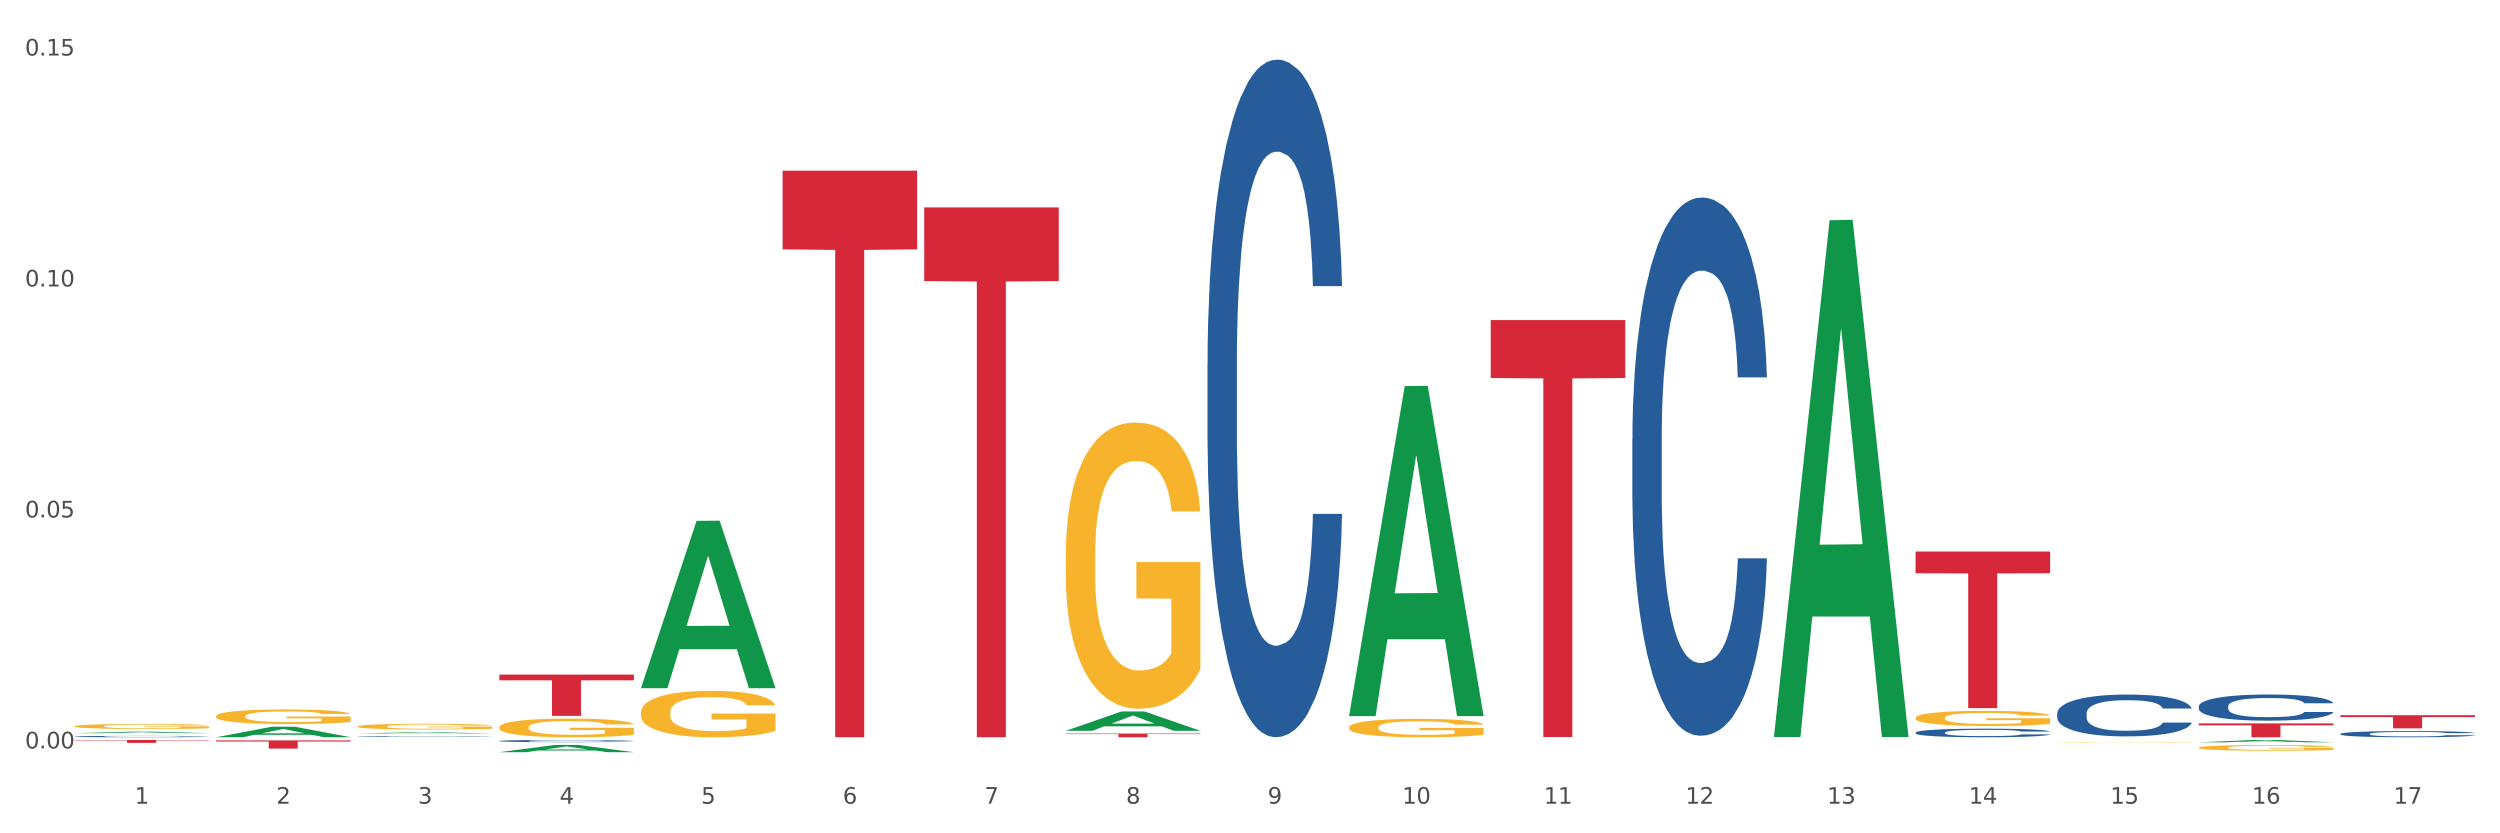 <?xml version="1.0" encoding="utf-8" standalone="no"?>
<!DOCTYPE svg PUBLIC "-//W3C//DTD SVG 1.1//EN"
  "http://www.w3.org/Graphics/SVG/1.1/DTD/svg11.dtd">
<svg xmlns:xlink="http://www.w3.org/1999/xlink" width="1080pt" height="360pt" viewBox="0 0 1080 360" xmlns="http://www.w3.org/2000/svg" version="1.1">
 <rect x="0" y="0" width="1080" height="360" fill="#333333" stroke="none"/>
 <defs>
  <style type="text/css">*{stroke-linejoin: round; stroke-linecap: butt}</style>
 </defs>
 <g id="figure_1">
  <g id="patch_1">
   <path d="M 0 360 
L 1080 360 
L 1080 0 
L 0 0 
z
" style="fill: #ffffff; stroke: #ffffff; stroke-linejoin: miter"/>
  </g>
  <g id="axes_1">
   <g id="matplotlib.axis_1">
    <g id="xtick_1">
     <g id="text_1">
      <!-- 1 -->
      <g style="fill: #4d4d4d" transform="translate(58.182 347.204) scale(0.096 -0.096)">
       <defs>
        <path id="DejaVuSans-31" d="M 794 531 
L 1825 531 
L 1825 4091 
L 703 3866 
L 703 4441 
L 1819 4666 
L 2450 4666 
L 2450 531 
L 3481 531 
L 3481 0 
L 794 0 
L 794 531 
z
" transform="scale(0.016)"/>
       </defs>
       <use xlink:href="#DejaVuSans-31"/>
      </g>
     </g>
    </g>
    <g id="xtick_2">
     <g id="text_2">
      <!-- 2 -->
      <g style="fill: #4d4d4d" transform="translate(119.364 347.204) scale(0.096 -0.096)">
       <defs>
        <path id="DejaVuSans-32" d="M 1228 531 
L 3431 531 
L 3431 0 
L 469 0 
L 469 531 
Q 828 903 1448 1529 
Q 2069 2156 2228 2338 
Q 2531 2678 2651 2914 
Q 2772 3150 2772 3378 
Q 2772 3750 2511 3984 
Q 2250 4219 1831 4219 
Q 1534 4219 1204 4116 
Q 875 4013 500 3803 
L 500 4441 
Q 881 4594 1212 4672 
Q 1544 4750 1819 4750 
Q 2544 4750 2975 4387 
Q 3406 4025 3406 3419 
Q 3406 3131 3298 2873 
Q 3191 2616 2906 2266 
Q 2828 2175 2409 1742 
Q 1991 1309 1228 531 
z
" transform="scale(0.016)"/>
       </defs>
       <use xlink:href="#DejaVuSans-32"/>
      </g>
     </g>
    </g>
    <g id="xtick_3">
     <g id="text_3">
      <!-- 3 -->
      <g style="fill: #4d4d4d" transform="translate(180.545 347.204) scale(0.096 -0.096)">
       <defs>
        <path id="DejaVuSans-33" d="M 2597 2516 
Q 3050 2419 3304 2112 
Q 3559 1806 3559 1356 
Q 3559 666 3084 287 
Q 2609 -91 1734 -91 
Q 1441 -91 1130 -33 
Q 819 25 488 141 
L 488 750 
Q 750 597 1062 519 
Q 1375 441 1716 441 
Q 2309 441 2620 675 
Q 2931 909 2931 1356 
Q 2931 1769 2642 2001 
Q 2353 2234 1838 2234 
L 1294 2234 
L 1294 2753 
L 1863 2753 
Q 2328 2753 2575 2939 
Q 2822 3125 2822 3475 
Q 2822 3834 2567 4026 
Q 2313 4219 1838 4219 
Q 1578 4219 1281 4162 
Q 984 4106 628 3988 
L 628 4550 
Q 988 4650 1302 4700 
Q 1616 4750 1894 4750 
Q 2613 4750 3031 4423 
Q 3450 4097 3450 3541 
Q 3450 3153 3228 2886 
Q 3006 2619 2597 2516 
z
" transform="scale(0.016)"/>
       </defs>
       <use xlink:href="#DejaVuSans-33"/>
      </g>
     </g>
    </g>
    <g id="xtick_4">
     <g id="text_4">
      <!-- 4 -->
      <g style="fill: #4d4d4d" transform="translate(241.726 347.204) scale(0.096 -0.096)">
       <defs>
        <path id="DejaVuSans-34" d="M 2419 4116 
L 825 1625 
L 2419 1625 
L 2419 4116 
z
M 2253 4666 
L 3047 4666 
L 3047 1625 
L 3713 1625 
L 3713 1100 
L 3047 1100 
L 3047 0 
L 2419 0 
L 2419 1100 
L 313 1100 
L 313 1709 
L 2253 4666 
z
" transform="scale(0.016)"/>
       </defs>
       <use xlink:href="#DejaVuSans-34"/>
      </g>
     </g>
    </g>
    <g id="xtick_5">
     <g id="text_5">
      <!-- 5 -->
      <g style="fill: #4d4d4d" transform="translate(302.908 347.204) scale(0.096 -0.096)">
       <defs>
        <path id="DejaVuSans-35" d="M 691 4666 
L 3169 4666 
L 3169 4134 
L 1269 4134 
L 1269 2991 
Q 1406 3038 1543 3061 
Q 1681 3084 1819 3084 
Q 2600 3084 3056 2656 
Q 3513 2228 3513 1497 
Q 3513 744 3044 326 
Q 2575 -91 1722 -91 
Q 1428 -91 1123 -41 
Q 819 9 494 109 
L 494 744 
Q 775 591 1075 516 
Q 1375 441 1709 441 
Q 2250 441 2565 725 
Q 2881 1009 2881 1497 
Q 2881 1984 2565 2268 
Q 2250 2553 1709 2553 
Q 1456 2553 1204 2497 
Q 953 2441 691 2322 
L 691 4666 
z
" transform="scale(0.016)"/>
       </defs>
       <use xlink:href="#DejaVuSans-35"/>
      </g>
     </g>
    </g>
    <g id="xtick_6">
     <g id="text_6">
      <!-- 6 -->
      <g style="fill: #4d4d4d" transform="translate(364.089 347.204) scale(0.096 -0.096)">
       <defs>
        <path id="DejaVuSans-36" d="M 2113 2584 
Q 1688 2584 1439 2293 
Q 1191 2003 1191 1497 
Q 1191 994 1439 701 
Q 1688 409 2113 409 
Q 2538 409 2786 701 
Q 3034 994 3034 1497 
Q 3034 2003 2786 2293 
Q 2538 2584 2113 2584 
z
M 3366 4563 
L 3366 3988 
Q 3128 4100 2886 4159 
Q 2644 4219 2406 4219 
Q 1781 4219 1451 3797 
Q 1122 3375 1075 2522 
Q 1259 2794 1537 2939 
Q 1816 3084 2150 3084 
Q 2853 3084 3261 2657 
Q 3669 2231 3669 1497 
Q 3669 778 3244 343 
Q 2819 -91 2113 -91 
Q 1303 -91 875 529 
Q 447 1150 447 2328 
Q 447 3434 972 4092 
Q 1497 4750 2381 4750 
Q 2619 4750 2861 4703 
Q 3103 4656 3366 4563 
z
" transform="scale(0.016)"/>
       </defs>
       <use xlink:href="#DejaVuSans-36"/>
      </g>
     </g>
    </g>
    <g id="xtick_7">
     <g id="text_7">
      <!-- 7 -->
      <g style="fill: #4d4d4d" transform="translate(425.271 347.204) scale(0.096 -0.096)">
       <defs>
        <path id="DejaVuSans-37" d="M 525 4666 
L 3525 4666 
L 3525 4397 
L 1831 0 
L 1172 0 
L 2766 4134 
L 525 4134 
L 525 4666 
z
" transform="scale(0.016)"/>
       </defs>
       <use xlink:href="#DejaVuSans-37"/>
      </g>
     </g>
    </g>
    <g id="xtick_8">
     <g id="text_8">
      <!-- 8 -->
      <g style="fill: #4d4d4d" transform="translate(486.452 347.204) scale(0.096 -0.096)">
       <defs>
        <path id="DejaVuSans-38" d="M 2034 2216 
Q 1584 2216 1326 1975 
Q 1069 1734 1069 1313 
Q 1069 891 1326 650 
Q 1584 409 2034 409 
Q 2484 409 2743 651 
Q 3003 894 3003 1313 
Q 3003 1734 2745 1975 
Q 2488 2216 2034 2216 
z
M 1403 2484 
Q 997 2584 770 2862 
Q 544 3141 544 3541 
Q 544 4100 942 4425 
Q 1341 4750 2034 4750 
Q 2731 4750 3128 4425 
Q 3525 4100 3525 3541 
Q 3525 3141 3298 2862 
Q 3072 2584 2669 2484 
Q 3125 2378 3379 2068 
Q 3634 1759 3634 1313 
Q 3634 634 3220 271 
Q 2806 -91 2034 -91 
Q 1263 -91 848 271 
Q 434 634 434 1313 
Q 434 1759 690 2068 
Q 947 2378 1403 2484 
z
M 1172 3481 
Q 1172 3119 1398 2916 
Q 1625 2713 2034 2713 
Q 2441 2713 2670 2916 
Q 2900 3119 2900 3481 
Q 2900 3844 2670 4047 
Q 2441 4250 2034 4250 
Q 1625 4250 1398 4047 
Q 1172 3844 1172 3481 
z
" transform="scale(0.016)"/>
       </defs>
       <use xlink:href="#DejaVuSans-38"/>
      </g>
     </g>
    </g>
    <g id="xtick_9">
     <g id="text_9">
      <!-- 9 -->
      <g style="fill: #4d4d4d" transform="translate(547.634 347.204) scale(0.096 -0.096)">
       <defs>
        <path id="DejaVuSans-39" d="M 703 97 
L 703 672 
Q 941 559 1184 500 
Q 1428 441 1663 441 
Q 2288 441 2617 861 
Q 2947 1281 2994 2138 
Q 2813 1869 2534 1725 
Q 2256 1581 1919 1581 
Q 1219 1581 811 2004 
Q 403 2428 403 3163 
Q 403 3881 828 4315 
Q 1253 4750 1959 4750 
Q 2769 4750 3195 4129 
Q 3622 3509 3622 2328 
Q 3622 1225 3098 567 
Q 2575 -91 1691 -91 
Q 1453 -91 1209 -44 
Q 966 3 703 97 
z
M 1959 2075 
Q 2384 2075 2632 2365 
Q 2881 2656 2881 3163 
Q 2881 3666 2632 3958 
Q 2384 4250 1959 4250 
Q 1534 4250 1286 3958 
Q 1038 3666 1038 3163 
Q 1038 2656 1286 2365 
Q 1534 2075 1959 2075 
z
" transform="scale(0.016)"/>
       </defs>
       <use xlink:href="#DejaVuSans-39"/>
      </g>
     </g>
    </g>
    <g id="xtick_10">
     <g id="text_10">
      <!-- 10 -->
      <g style="fill: #4d4d4d" transform="translate(605.761 347.204) scale(0.096 -0.096)">
       <defs>
        <path id="DejaVuSans-30" d="M 2034 4250 
Q 1547 4250 1301 3770 
Q 1056 3291 1056 2328 
Q 1056 1369 1301 889 
Q 1547 409 2034 409 
Q 2525 409 2770 889 
Q 3016 1369 3016 2328 
Q 3016 3291 2770 3770 
Q 2525 4250 2034 4250 
z
M 2034 4750 
Q 2819 4750 3233 4129 
Q 3647 3509 3647 2328 
Q 3647 1150 3233 529 
Q 2819 -91 2034 -91 
Q 1250 -91 836 529 
Q 422 1150 422 2328 
Q 422 3509 836 4129 
Q 1250 4750 2034 4750 
z
" transform="scale(0.016)"/>
       </defs>
       <use xlink:href="#DejaVuSans-31"/>
       <use xlink:href="#DejaVuSans-30" transform="translate(63.623 0)"/>
      </g>
     </g>
    </g>
    <g id="xtick_11">
     <g id="text_11">
      <!-- 11 -->
      <g style="fill: #4d4d4d" transform="translate(666.942 347.204) scale(0.096 -0.096)">
       <use xlink:href="#DejaVuSans-31"/>
       <use xlink:href="#DejaVuSans-31" transform="translate(63.623 0)"/>
      </g>
     </g>
    </g>
    <g id="xtick_12">
     <g id="text_12">
      <!-- 12 -->
      <g style="fill: #4d4d4d" transform="translate(728.124 347.204) scale(0.096 -0.096)">
       <use xlink:href="#DejaVuSans-31"/>
       <use xlink:href="#DejaVuSans-32" transform="translate(63.623 0)"/>
      </g>
     </g>
    </g>
    <g id="xtick_13">
     <g id="text_13">
      <!-- 13 -->
      <g style="fill: #4d4d4d" transform="translate(789.305 347.204) scale(0.096 -0.096)">
       <use xlink:href="#DejaVuSans-31"/>
       <use xlink:href="#DejaVuSans-33" transform="translate(63.623 0)"/>
      </g>
     </g>
    </g>
    <g id="xtick_14">
     <g id="text_14">
      <!-- 14 -->
      <g style="fill: #4d4d4d" transform="translate(850.487 347.204) scale(0.096 -0.096)">
       <use xlink:href="#DejaVuSans-31"/>
       <use xlink:href="#DejaVuSans-34" transform="translate(63.623 0)"/>
      </g>
     </g>
    </g>
    <g id="xtick_15">
     <g id="text_15">
      <!-- 15 -->
      <g style="fill: #4d4d4d" transform="translate(911.668 347.204) scale(0.096 -0.096)">
       <use xlink:href="#DejaVuSans-31"/>
       <use xlink:href="#DejaVuSans-35" transform="translate(63.623 0)"/>
      </g>
     </g>
    </g>
    <g id="xtick_16">
     <g id="text_16">
      <!-- 16 -->
      <g style="fill: #4d4d4d" transform="translate(972.849 347.204) scale(0.096 -0.096)">
       <use xlink:href="#DejaVuSans-31"/>
       <use xlink:href="#DejaVuSans-36" transform="translate(63.623 0)"/>
      </g>
     </g>
    </g>
    <g id="xtick_17">
     <g id="text_17">
      <!-- 17 -->
      <g style="fill: #4d4d4d" transform="translate(1034.031 347.204) scale(0.096 -0.096)">
       <use xlink:href="#DejaVuSans-31"/>
       <use xlink:href="#DejaVuSans-37" transform="translate(63.623 0)"/>
      </g>
     </g>
    </g>
    <g id="xtick_18"/>
    <g id="xtick_19"/>
    <g id="xtick_20"/>
    <g id="xtick_21"/>
    <g id="xtick_22"/>
    <g id="xtick_23"/>
    <g id="xtick_24"/>
    <g id="xtick_25"/>
    <g id="xtick_26"/>
    <g id="xtick_27"/>
    <g id="xtick_28"/>
    <g id="xtick_29"/>
    <g id="xtick_30"/>
    <g id="xtick_31"/>
    <g id="xtick_32"/>
    <g id="xtick_33"/>
   </g>
   <g id="matplotlib.axis_2">
    <g id="ytick_1">
     <g id="text_18">
      <!-- 0.00 -->
      <g style="fill: #4d4d4d" transform="translate(10.8 323.318) scale(0.096 -0.096)">
       <defs>
        <path id="DejaVuSans-2e" d="M 684 794 
L 1344 794 
L 1344 0 
L 684 0 
L 684 794 
z
" transform="scale(0.016)"/>
       </defs>
       <use xlink:href="#DejaVuSans-30"/>
       <use xlink:href="#DejaVuSans-2e" transform="translate(63.623 0)"/>
       <use xlink:href="#DejaVuSans-30" transform="translate(95.41 0)"/>
       <use xlink:href="#DejaVuSans-30" transform="translate(159.033 0)"/>
      </g>
     </g>
    </g>
    <g id="ytick_2">
     <g id="text_19">
      <!-- 0.05 -->
      <g style="fill: #4d4d4d" transform="translate(10.8 223.542) scale(0.096 -0.096)">
       <use xlink:href="#DejaVuSans-30"/>
       <use xlink:href="#DejaVuSans-2e" transform="translate(63.623 0)"/>
       <use xlink:href="#DejaVuSans-30" transform="translate(95.41 0)"/>
       <use xlink:href="#DejaVuSans-35" transform="translate(159.033 0)"/>
      </g>
     </g>
    </g>
    <g id="ytick_3">
     <g id="text_20">
      <!-- 0.10 -->
      <g style="fill: #4d4d4d" transform="translate(10.8 123.766) scale(0.096 -0.096)">
       <use xlink:href="#DejaVuSans-30"/>
       <use xlink:href="#DejaVuSans-2e" transform="translate(63.623 0)"/>
       <use xlink:href="#DejaVuSans-31" transform="translate(95.41 0)"/>
       <use xlink:href="#DejaVuSans-30" transform="translate(159.033 0)"/>
      </g>
     </g>
    </g>
    <g id="ytick_4">
     <g id="text_21">
      <!-- 0.15 -->
      <g style="fill: #4d4d4d" transform="translate(10.8 23.989) scale(0.096 -0.096)">
       <use xlink:href="#DejaVuSans-30"/>
       <use xlink:href="#DejaVuSans-2e" transform="translate(63.623 0)"/>
       <use xlink:href="#DejaVuSans-31" transform="translate(95.41 0)"/>
       <use xlink:href="#DejaVuSans-35" transform="translate(159.033 0)"/>
      </g>
     </g>
    </g>
    <g id="ytick_5"/>
    <g id="ytick_6"/>
    <g id="ytick_7"/>
   </g>
   <g id="PolyCollection_1">
    <path d="M 32.175 316.728 
L 32.235 316.728 
L 56.203 316.094 
L 66.15 316.093 
L 90.297 316.729 
L 78.793 316.729 
L 73.58 316.581 
L 48.833 316.581 
L 48.653 316.584 
L 43.62 316.729 
L 32.175 316.729 
L 32.175 316.728 
L 51.949 316.493 
L 70.464 316.492 
L 61.296 316.229 
L 61.176 316.228 
L 61.056 316.229 
L 51.889 316.492 
L 51.949 316.493 
L 32.175 316.728 
z
" clip-path="url(#p1b2b3e6310)" style="fill: #109648"/>
    <path d="M 93.356 318.487 
L 93.416 318.483 
L 117.384 313.949 
L 127.331 313.944 
L 151.479 318.495 
L 139.974 318.495 
L 134.761 317.436 
L 110.014 317.436 
L 109.834 317.453 
L 104.801 318.495 
L 93.356 318.495 
L 93.356 318.487 
L 113.13 316.803 
L 131.645 316.799 
L 122.478 314.914 
L 122.358 314.906 
L 122.238 314.919 
L 113.07 316.799 
L 113.13 316.803 
L 93.356 318.487 
z
" clip-path="url(#p1b2b3e6310)" style="fill: #109648"/>
    <path d="M 154.538 316.857 
L 154.598 316.857 
L 178.566 316.331 
L 188.512 316.33 
L 212.66 316.858 
L 201.156 316.858 
L 195.943 316.735 
L 171.196 316.735 
L 171.016 316.737 
L 165.983 316.858 
L 154.538 316.858 
L 154.538 316.857 
L 174.311 316.662 
L 192.827 316.661 
L 183.659 316.443 
L 183.539 316.442 
L 183.419 316.443 
L 174.251 316.661 
L 174.311 316.662 
L 154.538 316.857 
z
" clip-path="url(#p1b2b3e6310)" style="fill: #109648"/>
    <path d="M 766.352 317.967 
L 766.412 317.758 
L 790.38 95.148 
L 800.327 94.938 
L 824.474 318.387 
L 812.97 318.387 
L 807.757 266.354 
L 783.01 266.354 
L 782.83 267.193 
L 777.797 318.387 
L 766.352 318.387 
L 766.352 317.967 
L 786.126 235.302 
L 804.641 235.092 
L 795.473 142.565 
L 795.353 142.146 
L 795.233 142.775 
L 786.066 235.092 
L 786.126 235.302 
L 766.352 317.967 
z
" clip-path="url(#p1b2b3e6310)" style="fill: #109648"/>
    <path d="M 276.901 297.159 
L 276.961 297.091 
L 300.929 225.004 
L 310.875 224.936 
L 335.023 297.295 
L 323.518 297.295 
L 318.305 280.445 
L 293.558 280.445 
L 293.379 280.717 
L 288.345 297.295 
L 276.901 297.295 
L 276.901 297.159 
L 296.674 270.389 
L 315.19 270.322 
L 306.022 240.359 
L 305.902 240.223 
L 305.782 240.427 
L 296.614 270.322 
L 296.674 270.389 
L 276.901 297.159 
z
" clip-path="url(#p1b2b3e6310)" style="fill: #109648"/>
    <path d="M 460.445 315.698 
L 460.505 315.691 
L 484.473 307.356 
L 494.42 307.348 
L 518.567 315.714 
L 507.063 315.714 
L 501.85 313.766 
L 477.103 313.766 
L 476.923 313.797 
L 471.89 315.714 
L 460.445 315.714 
L 460.445 315.698 
L 480.218 312.603 
L 498.734 312.595 
L 489.566 309.131 
L 489.446 309.115 
L 489.326 309.139 
L 480.159 312.595 
L 480.218 312.603 
L 460.445 315.698 
z
" clip-path="url(#p1b2b3e6310)" style="fill: #109648"/>
    <path d="M 582.808 309.11 
L 582.868 308.976 
L 606.836 166.793 
L 616.782 166.659 
L 640.93 309.378 
L 629.425 309.378 
L 624.212 276.144 
L 599.465 276.144 
L 599.286 276.68 
L 594.252 309.378 
L 582.808 309.378 
L 582.808 309.11 
L 602.581 256.311 
L 621.097 256.177 
L 611.929 197.079 
L 611.809 196.811 
L 611.689 197.213 
L 602.521 256.177 
L 602.581 256.311 
L 582.808 309.11 
z
" clip-path="url(#p1b2b3e6310)" style="fill: #109648"/>
    <path d="M 215.719 324.944 
L 215.779 324.941 
L 239.747 321.804 
L 249.694 321.801 
L 273.842 324.95 
L 262.337 324.95 
L 257.124 324.216 
L 232.377 324.216 
L 232.197 324.228 
L 227.164 324.95 
L 215.719 324.95 
L 215.719 324.944 
L 235.493 323.779 
L 254.008 323.776 
L 244.84 322.472 
L 244.72 322.466 
L 244.601 322.475 
L 235.433 323.776 
L 235.493 323.779 
L 215.719 324.944 
z
" clip-path="url(#p1b2b3e6310)" style="fill: #109648"/>
    <path d="M 949.896 320.676 
L 949.956 320.675 
L 973.924 319.672 
L 983.871 319.671 
L 1008.019 320.678 
L 996.514 320.678 
L 991.301 320.444 
L 966.554 320.444 
L 966.374 320.448 
L 961.341 320.678 
L 949.896 320.678 
L 949.896 320.676 
L 969.67 320.304 
L 988.185 320.303 
L 979.017 319.886 
L 978.897 319.884 
L 978.778 319.887 
L 969.61 320.303 
L 969.67 320.304 
L 949.896 320.676 
z
" clip-path="url(#p1b2b3e6310)" style="fill: #109648"/>
    <path d="M 460.445 239.665 
L 460.514 239.552 
L 460.514 235.487 
L 460.651 231.987 
L 461.337 223.519 
L 462.366 216.518 
L 463.121 212.792 
L 463.876 209.743 
L 464.768 206.694 
L 465.866 203.533 
L 467.856 198.903 
L 469.091 196.532 
L 470.601 194.048 
L 473.346 190.434 
L 475.336 188.402 
L 477.394 186.708 
L 480.757 184.676 
L 482.953 183.772 
L 485.286 183.095 
L 488.099 182.643 
L 490.227 182.53 
L 494.893 182.869 
L 498.873 183.885 
L 500.794 184.676 
L 503.265 186.031 
L 504.568 186.934 
L 506.696 188.741 
L 508.892 191.112 
L 510.401 193.144 
L 512.666 196.984 
L 514.381 200.823 
L 515.96 205.565 
L 516.783 208.84 
L 517.401 211.888 
L 517.95 215.389 
L 518.499 220.921 
L 506.147 220.921 
L 505.666 216.969 
L 504.912 213.243 
L 503.814 209.63 
L 502.853 207.372 
L 501.206 204.549 
L 499.696 202.742 
L 498.118 201.387 
L 496.197 200.258 
L 494.687 199.693 
L 492.56 199.242 
L 488.374 199.355 
L 485.56 200.258 
L 483.639 201.387 
L 482.404 202.403 
L 481.306 203.533 
L 480.071 205.113 
L 478.63 207.485 
L 477.6 209.63 
L 476.571 212.34 
L 475.747 215.05 
L 474.993 218.212 
L 474.375 221.599 
L 473.895 225.099 
L 473.483 229.39 
L 473.14 236.504 
L 473.14 251.973 
L 473.277 255.473 
L 473.62 260.103 
L 474.032 263.603 
L 474.718 267.781 
L 475.336 270.604 
L 476.502 274.669 
L 477.806 278.056 
L 478.835 280.202 
L 479.865 282.008 
L 481.649 284.493 
L 483.639 286.525 
L 485.354 287.767 
L 487.688 288.896 
L 489.266 289.348 
L 490.638 289.574 
L 494.001 289.574 
L 496.403 289.235 
L 499.079 288.445 
L 501.137 287.428 
L 502.853 286.186 
L 504.774 284.154 
L 506.01 282.234 
L 506.01 258.635 
L 490.913 258.522 
L 490.913 242.827 
L 518.567 242.827 
L 518.567 288.896 
L 517.401 291.267 
L 516.097 293.413 
L 514.724 295.332 
L 512.666 297.704 
L 510.195 299.962 
L 508 301.543 
L 505.666 302.898 
L 502.922 304.14 
L 499.353 305.269 
L 497.157 305.721 
L 494.413 306.059 
L 491.187 306.172 
L 488.374 305.946 
L 485.629 305.382 
L 482.747 304.366 
L 479.933 302.898 
L 477.806 301.43 
L 475.679 299.623 
L 473.414 297.252 
L 471.63 294.994 
L 470.258 292.961 
L 468.748 290.364 
L 467.101 286.977 
L 465.866 283.928 
L 464.768 280.766 
L 463.601 276.701 
L 462.778 273.201 
L 461.955 268.797 
L 461.474 265.523 
L 460.925 260.442 
L 460.514 253.328 
L 460.445 239.665 
z
" clip-path="url(#p1b2b3e6310)" style="fill: #f7b32b"/>
    <path d="M 827.533 310.112 
L 827.602 310.106 
L 827.602 309.892 
L 827.739 309.707 
L 828.425 309.261 
L 829.455 308.893 
L 830.21 308.696 
L 830.964 308.536 
L 831.857 308.375 
L 832.954 308.209 
L 834.945 307.965 
L 836.18 307.84 
L 837.689 307.709 
L 840.434 307.519 
L 842.424 307.412 
L 844.483 307.323 
L 847.845 307.216 
L 850.041 307.168 
L 852.374 307.132 
L 855.188 307.109 
L 857.315 307.103 
L 861.981 307.121 
L 865.961 307.174 
L 867.883 307.216 
L 870.353 307.287 
L 871.657 307.335 
L 873.784 307.43 
L 875.98 307.555 
L 877.49 307.662 
L 879.754 307.864 
L 881.47 308.066 
L 883.048 308.316 
L 883.872 308.488 
L 884.489 308.649 
L 885.038 308.833 
L 885.587 309.124 
L 873.235 309.124 
L 872.755 308.916 
L 872 308.72 
L 870.902 308.53 
L 869.941 308.411 
L 868.295 308.262 
L 866.785 308.167 
L 865.207 308.096 
L 863.285 308.036 
L 861.775 308.007 
L 859.648 307.983 
L 855.462 307.989 
L 852.649 308.036 
L 850.727 308.096 
L 849.492 308.149 
L 848.394 308.209 
L 847.159 308.292 
L 845.718 308.417 
L 844.689 308.53 
L 843.659 308.673 
L 842.836 308.815 
L 842.081 308.982 
L 841.464 309.16 
L 840.983 309.344 
L 840.571 309.57 
L 840.228 309.945 
L 840.228 310.76 
L 840.366 310.944 
L 840.709 311.188 
L 841.12 311.372 
L 841.807 311.592 
L 842.424 311.741 
L 843.591 311.955 
L 844.895 312.133 
L 845.924 312.246 
L 846.953 312.341 
L 848.737 312.472 
L 850.727 312.579 
L 852.443 312.645 
L 854.776 312.704 
L 856.354 312.728 
L 857.727 312.74 
L 861.089 312.74 
L 863.491 312.722 
L 866.167 312.68 
L 868.226 312.627 
L 869.941 312.561 
L 871.863 312.454 
L 873.098 312.353 
L 873.098 311.111 
L 858.001 311.105 
L 858.001 310.278 
L 885.656 310.278 
L 885.656 312.704 
L 884.489 312.829 
L 883.185 312.942 
L 881.813 313.043 
L 879.754 313.168 
L 877.284 313.287 
L 875.088 313.37 
L 872.755 313.441 
L 870.01 313.507 
L 866.442 313.566 
L 864.246 313.59 
L 861.501 313.608 
L 858.276 313.614 
L 855.462 313.602 
L 852.717 313.572 
L 849.835 313.519 
L 847.022 313.441 
L 844.895 313.364 
L 842.767 313.269 
L 840.503 313.144 
L 838.719 313.025 
L 837.346 312.918 
L 835.837 312.781 
L 834.19 312.603 
L 832.954 312.443 
L 831.857 312.276 
L 830.69 312.062 
L 829.867 311.878 
L 829.043 311.646 
L 828.563 311.473 
L 828.014 311.206 
L 827.602 310.831 
L 827.533 310.112 
z
" clip-path="url(#p1b2b3e6310)" style="fill: #f7b32b"/>
    <path d="M 582.808 314.224 
L 582.876 314.216 
L 582.876 313.955 
L 583.014 313.73 
L 583.7 313.186 
L 584.729 312.737 
L 585.484 312.497 
L 586.239 312.302 
L 587.131 312.106 
L 588.229 311.903 
L 590.219 311.605 
L 591.454 311.453 
L 592.964 311.293 
L 595.709 311.061 
L 597.699 310.931 
L 599.757 310.822 
L 603.12 310.691 
L 605.316 310.633 
L 607.649 310.59 
L 610.462 310.561 
L 612.589 310.554 
L 617.256 310.575 
L 621.236 310.641 
L 623.157 310.691 
L 625.628 310.778 
L 626.931 310.836 
L 629.059 310.952 
L 631.254 311.105 
L 632.764 311.235 
L 635.029 311.482 
L 636.744 311.729 
L 638.322 312.033 
L 639.146 312.243 
L 639.764 312.439 
L 640.312 312.664 
L 640.861 313.02 
L 628.51 313.02 
L 628.029 312.766 
L 627.274 312.526 
L 626.176 312.294 
L 625.216 312.149 
L 623.569 311.968 
L 622.059 311.852 
L 620.481 311.765 
L 618.56 311.692 
L 617.05 311.656 
L 614.923 311.627 
L 610.737 311.634 
L 607.923 311.692 
L 606.002 311.765 
L 604.767 311.83 
L 603.669 311.903 
L 602.433 312.004 
L 600.992 312.156 
L 599.963 312.294 
L 598.934 312.468 
L 598.11 312.642 
L 597.355 312.845 
L 596.738 313.063 
L 596.258 313.288 
L 595.846 313.564 
L 595.503 314.02 
L 595.503 315.014 
L 595.64 315.239 
L 595.983 315.536 
L 596.395 315.761 
L 597.081 316.029 
L 597.699 316.211 
L 598.865 316.472 
L 600.169 316.689 
L 601.198 316.827 
L 602.228 316.943 
L 604.012 317.103 
L 606.002 317.233 
L 607.717 317.313 
L 610.05 317.386 
L 611.629 317.415 
L 613.001 317.429 
L 616.364 317.429 
L 618.765 317.408 
L 621.442 317.357 
L 623.5 317.291 
L 625.216 317.212 
L 627.137 317.081 
L 628.372 316.958 
L 628.372 315.442 
L 613.276 315.435 
L 613.276 314.427 
L 640.93 314.427 
L 640.93 317.386 
L 639.764 317.538 
L 638.46 317.676 
L 637.087 317.799 
L 635.029 317.951 
L 632.558 318.097 
L 630.362 318.198 
L 628.029 318.285 
L 625.284 318.365 
L 621.716 318.437 
L 619.52 318.466 
L 616.775 318.488 
L 613.55 318.495 
L 610.737 318.481 
L 607.992 318.445 
L 605.11 318.379 
L 602.296 318.285 
L 600.169 318.191 
L 598.042 318.075 
L 595.777 317.922 
L 593.993 317.777 
L 592.621 317.647 
L 591.111 317.48 
L 589.464 317.262 
L 588.229 317.067 
L 587.131 316.864 
L 585.964 316.602 
L 585.141 316.378 
L 584.317 316.095 
L 583.837 315.884 
L 583.288 315.558 
L 582.876 315.101 
L 582.808 314.224 
z
" clip-path="url(#p1b2b3e6310)" style="fill: #f7b32b"/>
    <path d="M 154.538 313.823 
L 154.606 313.821 
L 154.606 313.739 
L 154.744 313.669 
L 155.43 313.5 
L 156.459 313.36 
L 157.214 313.285 
L 157.969 313.224 
L 158.861 313.163 
L 159.959 313.1 
L 161.949 313.007 
L 163.184 312.96 
L 164.694 312.91 
L 167.439 312.838 
L 169.429 312.797 
L 171.487 312.763 
L 174.85 312.722 
L 177.046 312.704 
L 179.379 312.691 
L 182.192 312.682 
L 184.32 312.679 
L 188.986 312.686 
L 192.966 312.706 
L 194.887 312.722 
L 197.358 312.749 
L 198.661 312.767 
L 200.789 312.804 
L 202.985 312.851 
L 204.494 312.892 
L 206.759 312.969 
L 208.474 313.045 
L 210.053 313.14 
L 210.876 313.206 
L 211.494 313.267 
L 212.043 313.337 
L 212.592 313.448 
L 200.24 313.448 
L 199.759 313.369 
L 199.005 313.294 
L 197.907 313.222 
L 196.946 313.177 
L 195.299 313.12 
L 193.789 313.084 
L 192.211 313.057 
L 190.29 313.034 
L 188.78 313.023 
L 186.653 313.014 
L 182.467 313.016 
L 179.653 313.034 
L 177.732 313.057 
L 176.497 313.077 
L 175.399 313.1 
L 174.164 313.131 
L 172.723 313.179 
L 171.693 313.222 
L 170.664 313.276 
L 169.84 313.33 
L 169.086 313.394 
L 168.468 313.461 
L 167.988 313.531 
L 167.576 313.617 
L 167.233 313.76 
L 167.233 314.069 
L 167.37 314.14 
L 167.713 314.232 
L 168.125 314.302 
L 168.811 314.386 
L 169.429 314.442 
L 170.595 314.524 
L 171.899 314.592 
L 172.928 314.635 
L 173.958 314.671 
L 175.742 314.72 
L 177.732 314.761 
L 179.447 314.786 
L 181.781 314.809 
L 183.359 314.818 
L 184.731 314.822 
L 188.094 314.822 
L 190.495 314.815 
L 193.172 314.8 
L 195.23 314.779 
L 196.946 314.754 
L 198.867 314.714 
L 200.102 314.675 
L 200.102 314.203 
L 185.006 314.201 
L 185.006 313.886 
L 212.66 313.886 
L 212.66 314.809 
L 211.494 314.856 
L 210.19 314.899 
L 208.817 314.937 
L 206.759 314.985 
L 204.288 315.03 
L 202.092 315.062 
L 199.759 315.089 
L 197.014 315.114 
L 193.446 315.136 
L 191.25 315.145 
L 188.505 315.152 
L 185.28 315.154 
L 182.467 315.15 
L 179.722 315.139 
L 176.84 315.118 
L 174.026 315.089 
L 171.899 315.06 
L 169.772 315.023 
L 167.507 314.976 
L 165.723 314.931 
L 164.351 314.89 
L 162.841 314.838 
L 161.194 314.77 
L 159.959 314.709 
L 158.861 314.646 
L 157.694 314.564 
L 156.871 314.494 
L 156.048 314.406 
L 155.567 314.341 
L 155.018 314.239 
L 154.606 314.097 
L 154.538 313.823 
z
" clip-path="url(#p1b2b3e6310)" style="fill: #f7b32b"/>
    <path d="M 215.719 314.161 
L 215.788 314.153 
L 215.788 313.888 
L 215.925 313.66 
L 216.611 313.108 
L 217.641 312.652 
L 218.395 312.409 
L 219.15 312.211 
L 220.042 312.012 
L 221.14 311.806 
L 223.13 311.504 
L 224.366 311.349 
L 225.875 311.188 
L 228.62 310.952 
L 230.61 310.82 
L 232.669 310.709 
L 236.031 310.577 
L 238.227 310.518 
L 240.56 310.474 
L 243.374 310.444 
L 245.501 310.437 
L 250.167 310.459 
L 254.147 310.525 
L 256.069 310.577 
L 258.539 310.665 
L 259.843 310.724 
L 261.97 310.842 
L 264.166 310.996 
L 265.676 311.129 
L 267.94 311.379 
L 269.656 311.629 
L 271.234 311.938 
L 272.057 312.152 
L 272.675 312.35 
L 273.224 312.578 
L 273.773 312.939 
L 261.421 312.939 
L 260.941 312.682 
L 260.186 312.439 
L 259.088 312.203 
L 258.127 312.056 
L 256.48 311.872 
L 254.971 311.754 
L 253.392 311.666 
L 251.471 311.592 
L 249.961 311.556 
L 247.834 311.526 
L 243.648 311.533 
L 240.835 311.592 
L 238.913 311.666 
L 237.678 311.732 
L 236.58 311.806 
L 235.345 311.909 
L 233.904 312.063 
L 232.875 312.203 
L 231.845 312.38 
L 231.022 312.556 
L 230.267 312.762 
L 229.649 312.983 
L 229.169 313.211 
L 228.757 313.491 
L 228.414 313.955 
L 228.414 314.963 
L 228.551 315.191 
L 228.895 315.493 
L 229.306 315.721 
L 229.993 315.993 
L 230.61 316.177 
L 231.777 316.442 
L 233.08 316.663 
L 234.11 316.803 
L 235.139 316.921 
L 236.923 317.082 
L 238.913 317.215 
L 240.629 317.296 
L 242.962 317.369 
L 244.54 317.399 
L 245.913 317.414 
L 249.275 317.414 
L 251.677 317.392 
L 254.353 317.34 
L 256.412 317.274 
L 258.127 317.193 
L 260.049 317.06 
L 261.284 316.935 
L 261.284 315.397 
L 246.187 315.39 
L 246.187 314.367 
L 273.842 314.367 
L 273.842 317.369 
L 272.675 317.524 
L 271.371 317.664 
L 269.999 317.789 
L 267.94 317.943 
L 265.47 318.091 
L 263.274 318.194 
L 260.941 318.282 
L 258.196 318.363 
L 254.628 318.437 
L 252.432 318.466 
L 249.687 318.488 
L 246.462 318.495 
L 243.648 318.481 
L 240.903 318.444 
L 238.021 318.378 
L 235.208 318.282 
L 233.08 318.186 
L 230.953 318.069 
L 228.689 317.914 
L 226.905 317.767 
L 225.532 317.634 
L 224.022 317.465 
L 222.376 317.244 
L 221.14 317.046 
L 220.042 316.84 
L 218.876 316.575 
L 218.052 316.347 
L 217.229 316.059 
L 216.749 315.846 
L 216.2 315.515 
L 215.788 315.051 
L 215.719 314.161 
z
" clip-path="url(#p1b2b3e6310)" style="fill: #f7b32b"/>
    <path d="M 949.896 322.991 
L 949.965 322.989 
L 949.965 322.908 
L 950.102 322.838 
L 950.788 322.67 
L 951.818 322.53 
L 952.572 322.456 
L 953.327 322.396 
L 954.219 322.335 
L 955.317 322.272 
L 957.307 322.18 
L 958.543 322.133 
L 960.052 322.083 
L 962.797 322.011 
L 964.787 321.971 
L 966.846 321.937 
L 970.208 321.897 
L 972.404 321.879 
L 974.737 321.865 
L 977.551 321.856 
L 979.678 321.854 
L 984.344 321.861 
L 988.324 321.881 
L 990.246 321.897 
L 992.716 321.924 
L 994.02 321.942 
L 996.147 321.978 
L 998.343 322.025 
L 999.853 322.065 
L 1002.117 322.142 
L 1003.833 322.218 
L 1005.411 322.312 
L 1006.234 322.378 
L 1006.852 322.438 
L 1007.401 322.508 
L 1007.95 322.618 
L 995.598 322.618 
L 995.118 322.539 
L 994.363 322.465 
L 993.265 322.393 
L 992.304 322.348 
L 990.657 322.292 
L 989.148 322.256 
L 987.569 322.229 
L 985.648 322.207 
L 984.138 322.196 
L 982.011 322.187 
L 977.825 322.189 
L 975.012 322.207 
L 973.09 322.229 
L 971.855 322.249 
L 970.757 322.272 
L 969.522 322.303 
L 968.081 322.351 
L 967.052 322.393 
L 966.022 322.447 
L 965.199 322.501 
L 964.444 322.564 
L 963.826 322.631 
L 963.346 322.701 
L 962.934 322.786 
L 962.591 322.928 
L 962.591 323.236 
L 962.728 323.306 
L 963.072 323.398 
L 963.483 323.467 
L 964.169 323.55 
L 964.787 323.607 
L 965.954 323.688 
L 967.257 323.755 
L 968.287 323.798 
L 969.316 323.834 
L 971.1 323.883 
L 973.09 323.923 
L 974.806 323.948 
L 977.139 323.971 
L 978.717 323.98 
L 980.09 323.984 
L 983.452 323.984 
L 985.854 323.977 
L 988.53 323.962 
L 990.589 323.941 
L 992.304 323.917 
L 994.226 323.876 
L 995.461 323.838 
L 995.461 323.368 
L 980.364 323.366 
L 980.364 323.054 
L 1008.019 323.054 
L 1008.019 323.971 
L 1006.852 324.018 
L 1005.548 324.061 
L 1004.176 324.099 
L 1002.117 324.146 
L 999.647 324.191 
L 997.451 324.222 
L 995.118 324.249 
L 992.373 324.274 
L 988.805 324.296 
L 986.609 324.305 
L 983.864 324.312 
L 980.639 324.314 
L 977.825 324.31 
L 975.08 324.299 
L 972.198 324.278 
L 969.385 324.249 
L 967.257 324.22 
L 965.13 324.184 
L 962.866 324.137 
L 961.082 324.092 
L 959.709 324.052 
L 958.199 324 
L 956.553 323.932 
L 955.317 323.872 
L 954.219 323.809 
L 953.053 323.728 
L 952.229 323.658 
L 951.406 323.571 
L 950.926 323.506 
L 950.377 323.404 
L 949.965 323.263 
L 949.896 322.991 
z
" clip-path="url(#p1b2b3e6310)" style="fill: #f7b32b"/>
    <path d="M 888.715 320.653 
L 888.783 320.652 
L 888.783 320.646 
L 888.921 320.641 
L 889.607 320.628 
L 890.636 320.618 
L 891.391 320.612 
L 892.146 320.608 
L 893.038 320.603 
L 894.136 320.599 
L 896.126 320.592 
L 897.361 320.588 
L 898.871 320.584 
L 901.616 320.579 
L 903.606 320.576 
L 905.664 320.574 
L 909.027 320.57 
L 911.223 320.569 
L 913.556 320.568 
L 916.369 320.567 
L 918.497 320.567 
L 923.163 320.568 
L 927.143 320.569 
L 929.064 320.57 
L 931.535 320.573 
L 932.838 320.574 
L 934.966 320.577 
L 937.162 320.58 
L 938.671 320.583 
L 940.936 320.589 
L 942.651 320.595 
L 944.23 320.602 
L 945.053 320.607 
L 945.671 320.611 
L 946.22 320.616 
L 946.769 320.625 
L 934.417 320.625 
L 933.936 320.619 
L 933.182 320.613 
L 932.084 320.608 
L 931.123 320.604 
L 929.476 320.6 
L 927.966 320.597 
L 926.388 320.595 
L 924.467 320.594 
L 922.957 320.593 
L 920.83 320.592 
L 916.644 320.592 
L 913.83 320.594 
L 911.909 320.595 
L 910.674 320.597 
L 909.576 320.599 
L 908.341 320.601 
L 906.899 320.605 
L 905.87 320.608 
L 904.841 320.612 
L 904.017 320.616 
L 903.263 320.621 
L 902.645 320.626 
L 902.165 320.631 
L 901.753 320.637 
L 901.41 320.648 
L 901.41 320.671 
L 901.547 320.676 
L 901.89 320.683 
L 902.302 320.688 
L 902.988 320.695 
L 903.606 320.699 
L 904.772 320.705 
L 906.076 320.71 
L 907.105 320.713 
L 908.135 320.716 
L 909.919 320.72 
L 911.909 320.723 
L 913.624 320.724 
L 915.958 320.726 
L 917.536 320.727 
L 918.908 320.727 
L 922.271 320.727 
L 924.672 320.727 
L 927.349 320.725 
L 929.407 320.724 
L 931.123 320.722 
L 933.044 320.719 
L 934.279 320.716 
L 934.279 320.681 
L 919.183 320.681 
L 919.183 320.657 
L 946.837 320.657 
L 946.837 320.726 
L 945.671 320.73 
L 944.367 320.733 
L 942.994 320.736 
L 940.936 320.739 
L 938.465 320.743 
L 936.269 320.745 
L 933.936 320.747 
L 931.191 320.749 
L 927.623 320.751 
L 925.427 320.751 
L 922.682 320.752 
L 919.457 320.752 
L 916.644 320.752 
L 913.899 320.751 
L 911.017 320.749 
L 908.203 320.747 
L 906.076 320.745 
L 903.949 320.742 
L 901.684 320.739 
L 899.9 320.735 
L 898.528 320.732 
L 897.018 320.728 
L 895.371 320.723 
L 894.136 320.719 
L 893.038 320.714 
L 891.871 320.708 
L 891.048 320.703 
L 890.224 320.696 
L 889.744 320.691 
L 889.195 320.684 
L 888.783 320.673 
L 888.715 320.653 
z
" clip-path="url(#p1b2b3e6310)" style="fill: #f7b32b"/>
    <path d="M 276.901 307.724 
L 276.969 307.706 
L 276.969 307.047 
L 277.107 306.481 
L 277.793 305.109 
L 278.822 303.975 
L 279.577 303.372 
L 280.332 302.878 
L 281.224 302.384 
L 282.322 301.872 
L 284.312 301.122 
L 285.547 300.738 
L 287.057 300.336 
L 289.801 299.751 
L 291.792 299.422 
L 293.85 299.147 
L 297.213 298.818 
L 299.408 298.672 
L 301.742 298.562 
L 304.555 298.489 
L 306.682 298.471 
L 311.349 298.525 
L 315.329 298.69 
L 317.25 298.818 
L 319.72 299.038 
L 321.024 299.184 
L 323.152 299.476 
L 325.347 299.86 
L 326.857 300.19 
L 329.122 300.811 
L 330.837 301.433 
L 332.415 302.201 
L 333.239 302.732 
L 333.856 303.225 
L 334.405 303.792 
L 334.954 304.688 
L 322.603 304.688 
L 322.122 304.048 
L 321.367 303.445 
L 320.269 302.86 
L 319.309 302.494 
L 317.662 302.037 
L 316.152 301.744 
L 314.574 301.525 
L 312.652 301.342 
L 311.143 301.25 
L 309.015 301.177 
L 304.83 301.195 
L 302.016 301.342 
L 300.095 301.525 
L 298.86 301.689 
L 297.762 301.872 
L 296.526 302.128 
L 295.085 302.512 
L 294.056 302.86 
L 293.027 303.299 
L 292.203 303.737 
L 291.448 304.249 
L 290.831 304.798 
L 290.35 305.365 
L 289.939 306.06 
L 289.596 307.212 
L 289.596 309.717 
L 289.733 310.284 
L 290.076 311.034 
L 290.488 311.601 
L 291.174 312.278 
L 291.792 312.735 
L 292.958 313.393 
L 294.262 313.942 
L 295.291 314.289 
L 296.321 314.582 
L 298.105 314.984 
L 300.095 315.313 
L 301.81 315.515 
L 304.143 315.697 
L 305.722 315.771 
L 307.094 315.807 
L 310.457 315.807 
L 312.858 315.752 
L 315.535 315.624 
L 317.593 315.46 
L 319.309 315.259 
L 321.23 314.929 
L 322.465 314.618 
L 322.465 310.796 
L 307.369 310.778 
L 307.369 308.236 
L 335.023 308.236 
L 335.023 315.697 
L 333.856 316.081 
L 332.553 316.429 
L 331.18 316.74 
L 329.122 317.124 
L 326.651 317.49 
L 324.455 317.746 
L 322.122 317.965 
L 319.377 318.166 
L 315.809 318.349 
L 313.613 318.422 
L 310.868 318.477 
L 307.643 318.495 
L 304.83 318.459 
L 302.085 318.367 
L 299.203 318.203 
L 296.389 317.965 
L 294.262 317.727 
L 292.135 317.435 
L 289.87 317.051 
L 288.086 316.685 
L 286.714 316.356 
L 285.204 315.935 
L 283.557 315.387 
L 282.322 314.893 
L 281.224 314.381 
L 280.057 313.722 
L 279.234 313.155 
L 278.41 312.442 
L 277.93 311.912 
L 277.381 311.089 
L 276.969 309.937 
L 276.901 307.724 
z
" clip-path="url(#p1b2b3e6310)" style="fill: #f7b32b"/>
    <path d="M 154.538 318.191 
L 154.607 318.191 
L 154.607 318.182 
L 154.813 318.17 
L 155.568 318.148 
L 156.53 318.131 
L 158.179 318.111 
L 159.072 318.102 
L 160.24 318.093 
L 162.645 318.078 
L 165.393 318.065 
L 167.317 318.058 
L 168.759 318.054 
L 171.988 318.046 
L 173.843 318.042 
L 175.767 318.039 
L 177.416 318.037 
L 180.164 318.035 
L 182.362 318.034 
L 184.904 318.034 
L 187.034 318.034 
L 189.851 318.036 
L 193.973 318.039 
L 195.553 318.042 
L 197.683 318.045 
L 199.882 318.051 
L 201.668 318.056 
L 203.729 318.063 
L 205.859 318.073 
L 207.92 318.085 
L 209.362 318.096 
L 210.53 318.108 
L 211.561 318.122 
L 212.317 318.138 
L 212.66 318.151 
L 200.088 318.151 
L 199.744 318.139 
L 199.057 318.126 
L 198.37 318.118 
L 197.614 318.111 
L 196.446 318.103 
L 195.416 318.098 
L 193.698 318.092 
L 192.118 318.088 
L 190.813 318.085 
L 189.233 318.084 
L 185.866 318.082 
L 183.462 318.082 
L 181.95 318.082 
L 180.095 318.084 
L 178.515 318.086 
L 176.66 318.09 
L 175.217 318.094 
L 173.775 318.1 
L 172.95 318.103 
L 171.713 318.11 
L 170.889 318.116 
L 169.79 318.126 
L 169.171 318.133 
L 168.072 318.151 
L 167.591 318.165 
L 167.385 318.174 
L 167.248 318.184 
L 167.248 318.234 
L 167.66 318.257 
L 168.004 318.266 
L 168.553 318.277 
L 169.584 318.291 
L 171.095 318.305 
L 172.675 318.315 
L 173.981 318.321 
L 175.217 318.325 
L 176.454 318.329 
L 177.965 318.332 
L 179.202 318.334 
L 181.057 318.336 
L 183.255 318.337 
L 184.973 318.337 
L 188.477 318.335 
L 190.057 318.334 
L 191.568 318.332 
L 193.217 318.328 
L 194.523 318.324 
L 195.278 318.321 
L 196.515 318.315 
L 197.477 318.309 
L 198.301 318.301 
L 198.851 318.295 
L 199.469 318.285 
L 199.95 318.275 
L 200.088 318.269 
L 212.66 318.269 
L 212.385 318.28 
L 211.904 318.292 
L 210.943 318.307 
L 210.187 318.315 
L 209.019 318.326 
L 207.782 318.335 
L 206.065 318.345 
L 204.485 318.352 
L 202.836 318.358 
L 201.049 318.364 
L 197.82 318.372 
L 196.652 318.374 
L 194.179 318.378 
L 192.256 318.38 
L 189.439 318.383 
L 186.553 318.384 
L 183.53 318.384 
L 180.851 318.384 
L 177.897 318.382 
L 176.042 318.38 
L 173.981 318.377 
L 171.576 318.372 
L 169.309 318.367 
L 167.179 318.361 
L 165.187 318.353 
L 163.332 318.345 
L 160.927 318.331 
L 159.141 318.318 
L 157.836 318.305 
L 156.942 318.295 
L 156.049 318.281 
L 155.568 318.272 
L 154.813 318.25 
L 154.538 318.229 
L 154.538 318.191 
z
" clip-path="url(#p1b2b3e6310)" style="fill: #255c99"/>
    <path d="M 1011.078 308.973 
L 1069.2 308.973 
L 1069.2 309.762 
L 1046.337 309.767 
L 1046.337 314.645 
L 1033.803 314.645 
L 1033.803 309.767 
L 1011.078 309.762 
L 1011.078 308.979 
L 1011.078 308.973 
z
" clip-path="url(#p1b2b3e6310)" style="fill: #d62839"/>
    <path d="M 949.896 312.498 
L 1008.019 312.498 
L 1008.019 313.331 
L 985.155 313.337 
L 985.155 318.495 
L 972.622 318.495 
L 972.622 313.337 
L 949.896 313.331 
L 949.896 312.503 
L 949.896 312.498 
z
" clip-path="url(#p1b2b3e6310)" style="fill: #d62839"/>
    <path d="M 338.082 73.715 
L 396.204 73.715 
L 396.204 107.729 
L 373.341 107.959 
L 373.341 318.479 
L 360.808 318.479 
L 360.808 107.959 
L 338.082 107.729 
L 338.082 73.945 
L 338.082 73.715 
z
" clip-path="url(#p1b2b3e6310)" style="fill: #d62839"/>
    <path d="M 215.719 291.417 
L 273.842 291.417 
L 273.842 293.896 
L 250.978 293.913 
L 250.978 309.261 
L 238.445 309.261 
L 238.445 293.913 
L 215.719 293.896 
L 215.719 291.433 
L 215.719 291.417 
z
" clip-path="url(#p1b2b3e6310)" style="fill: #d62839"/>
    <path d="M 399.263 89.604 
L 457.386 89.604 
L 457.386 121.41 
L 434.523 121.625 
L 434.523 318.477 
L 421.989 318.477 
L 421.989 121.625 
L 399.263 121.41 
L 399.263 89.819 
L 399.263 89.604 
z
" clip-path="url(#p1b2b3e6310)" style="fill: #d62839"/>
    <path d="M 460.445 316.89 
L 518.567 316.89 
L 518.567 317.113 
L 495.704 317.114 
L 495.704 318.495 
L 483.17 318.495 
L 483.17 317.114 
L 460.445 317.113 
L 460.445 316.891 
L 460.445 316.89 
z
" clip-path="url(#p1b2b3e6310)" style="fill: #d62839"/>
    <path d="M 32.175 318.17 
L 32.244 318.17 
L 32.244 318.155 
L 32.45 318.134 
L 33.206 318.096 
L 34.167 318.068 
L 35.816 318.034 
L 36.709 318.02 
L 37.877 318.005 
L 40.282 317.979 
L 43.03 317.958 
L 44.954 317.946 
L 46.396 317.938 
L 49.625 317.925 
L 51.48 317.919 
L 53.404 317.914 
L 55.053 317.911 
L 57.801 317.907 
L 60 317.906 
L 62.542 317.905 
L 64.671 317.906 
L 67.488 317.908 
L 71.61 317.914 
L 73.19 317.918 
L 75.32 317.924 
L 77.519 317.933 
L 79.305 317.942 
L 81.366 317.954 
L 83.496 317.97 
L 85.557 317.991 
L 87 318.01 
L 88.168 318.03 
L 89.198 318.054 
L 89.954 318.08 
L 90.297 318.102 
L 77.725 318.102 
L 77.381 318.082 
L 76.694 318.061 
L 76.007 318.046 
L 75.251 318.034 
L 74.084 318.021 
L 73.053 318.012 
L 71.335 318.002 
L 69.755 317.996 
L 68.45 317.992 
L 66.87 317.989 
L 63.503 317.985 
L 61.099 317.985 
L 59.587 317.986 
L 57.732 317.989 
L 56.152 317.993 
L 54.297 317.999 
L 52.854 318.006 
L 51.412 318.016 
L 50.587 318.022 
L 49.351 318.034 
L 48.526 318.044 
L 47.427 318.06 
L 46.809 318.072 
L 45.709 318.103 
L 45.228 318.126 
L 45.022 318.141 
L 44.885 318.158 
L 44.885 318.243 
L 45.297 318.28 
L 45.641 318.296 
L 46.19 318.315 
L 47.221 318.339 
L 48.732 318.362 
L 50.312 318.378 
L 51.618 318.389 
L 52.854 318.396 
L 54.091 318.402 
L 55.603 318.408 
L 56.839 318.411 
L 58.694 318.414 
L 60.893 318.416 
L 62.61 318.416 
L 66.114 318.413 
L 67.694 318.41 
L 69.206 318.406 
L 70.855 318.401 
L 72.16 318.394 
L 72.916 318.389 
L 74.152 318.379 
L 75.114 318.368 
L 75.939 318.356 
L 76.488 318.345 
L 77.106 318.329 
L 77.587 318.31 
L 77.725 318.301 
L 90.297 318.301 
L 90.023 318.32 
L 89.542 318.339 
L 88.58 318.364 
L 87.824 318.379 
L 86.656 318.397 
L 85.419 318.412 
L 83.702 318.429 
L 82.122 318.441 
L 80.473 318.452 
L 78.687 318.461 
L 75.458 318.475 
L 74.29 318.479 
L 71.816 318.485 
L 69.893 318.489 
L 67.076 318.493 
L 64.19 318.495 
L 61.167 318.495 
L 58.488 318.494 
L 55.534 318.491 
L 53.679 318.488 
L 51.618 318.483 
L 49.213 318.476 
L 46.946 318.466 
L 44.816 318.456 
L 42.824 318.443 
L 40.969 318.429 
L 38.564 318.406 
L 36.778 318.383 
L 35.473 318.362 
L 34.58 318.344 
L 33.686 318.322 
L 33.206 318.306 
L 32.45 318.268 
L 32.175 318.233 
L 32.175 318.17 
z
" clip-path="url(#p1b2b3e6310)" style="fill: #255c99"/>
    <path d="M 827.533 238.251 
L 885.656 238.251 
L 885.656 247.655 
L 862.792 247.719 
L 862.792 305.927 
L 850.259 305.927 
L 850.259 247.719 
L 827.533 247.655 
L 827.533 238.314 
L 827.533 238.251 
z
" clip-path="url(#p1b2b3e6310)" style="fill: #d62839"/>
    <path d="M 93.356 309.396 
L 93.425 309.39 
L 93.425 309.184 
L 93.562 309.006 
L 94.248 308.577 
L 95.278 308.222 
L 96.033 308.033 
L 96.787 307.878 
L 97.68 307.724 
L 98.778 307.563 
L 100.768 307.329 
L 102.003 307.208 
L 103.512 307.082 
L 106.257 306.899 
L 108.247 306.796 
L 110.306 306.71 
L 113.668 306.607 
L 115.864 306.561 
L 118.197 306.527 
L 121.011 306.504 
L 123.138 306.498 
L 127.804 306.515 
L 131.784 306.567 
L 133.706 306.607 
L 136.176 306.676 
L 137.48 306.722 
L 139.607 306.813 
L 141.803 306.933 
L 143.313 307.037 
L 145.577 307.231 
L 147.293 307.426 
L 148.871 307.666 
L 149.695 307.833 
L 150.312 307.987 
L 150.861 308.165 
L 151.41 308.445 
L 139.058 308.445 
L 138.578 308.245 
L 137.823 308.056 
L 136.725 307.873 
L 135.764 307.758 
L 134.118 307.615 
L 132.608 307.523 
L 131.03 307.455 
L 129.108 307.397 
L 127.599 307.369 
L 125.471 307.346 
L 121.285 307.351 
L 118.472 307.397 
L 116.55 307.455 
L 115.315 307.506 
L 114.217 307.563 
L 112.982 307.644 
L 111.541 307.764 
L 110.512 307.873 
L 109.482 308.01 
L 108.659 308.147 
L 107.904 308.308 
L 107.287 308.48 
L 106.806 308.657 
L 106.394 308.875 
L 106.051 309.235 
L 106.051 310.02 
L 106.189 310.198 
L 106.532 310.432 
L 106.943 310.61 
L 107.63 310.822 
L 108.247 310.965 
L 109.414 311.171 
L 110.718 311.343 
L 111.747 311.452 
L 112.776 311.543 
L 114.56 311.669 
L 116.55 311.772 
L 118.266 311.835 
L 120.599 311.893 
L 122.177 311.915 
L 123.55 311.927 
L 126.912 311.927 
L 129.314 311.91 
L 131.99 311.87 
L 134.049 311.818 
L 135.764 311.755 
L 137.686 311.652 
L 138.921 311.555 
L 138.921 310.358 
L 123.824 310.352 
L 123.824 309.556 
L 151.479 309.556 
L 151.479 311.893 
L 150.312 312.013 
L 149.008 312.122 
L 147.636 312.219 
L 145.577 312.339 
L 143.107 312.454 
L 140.911 312.534 
L 138.578 312.603 
L 135.833 312.666 
L 132.265 312.723 
L 130.069 312.746 
L 127.324 312.763 
L 124.099 312.769 
L 121.285 312.757 
L 118.54 312.729 
L 115.658 312.677 
L 112.845 312.603 
L 110.718 312.528 
L 108.59 312.437 
L 106.326 312.316 
L 104.542 312.202 
L 103.169 312.099 
L 101.66 311.967 
L 100.013 311.795 
L 98.778 311.641 
L 97.68 311.48 
L 96.513 311.274 
L 95.69 311.097 
L 94.866 310.873 
L 94.386 310.707 
L 93.837 310.45 
L 93.425 310.089 
L 93.356 309.396 
z
" clip-path="url(#p1b2b3e6310)" style="fill: #f7b32b"/>
    <path d="M 32.175 313.76 
L 32.244 313.758 
L 32.244 313.687 
L 32.381 313.626 
L 33.067 313.479 
L 34.096 313.357 
L 34.851 313.292 
L 35.606 313.239 
L 36.498 313.186 
L 37.596 313.131 
L 39.586 313.05 
L 40.821 313.009 
L 42.331 312.965 
L 45.076 312.902 
L 47.066 312.867 
L 49.124 312.838 
L 52.487 312.802 
L 54.683 312.786 
L 57.016 312.775 
L 59.829 312.767 
L 61.957 312.765 
L 66.623 312.771 
L 70.603 312.788 
L 72.524 312.802 
L 74.995 312.826 
L 76.299 312.842 
L 78.426 312.873 
L 80.622 312.914 
L 82.131 312.95 
L 84.396 313.016 
L 86.111 313.083 
L 87.69 313.166 
L 88.513 313.223 
L 89.131 313.276 
L 89.68 313.337 
L 90.229 313.433 
L 77.877 313.433 
L 77.397 313.364 
L 76.642 313.3 
L 75.544 313.237 
L 74.583 313.197 
L 72.936 313.148 
L 71.426 313.117 
L 69.848 313.093 
L 67.927 313.074 
L 66.417 313.064 
L 64.29 313.056 
L 60.104 313.058 
L 57.29 313.074 
L 55.369 313.093 
L 54.134 313.111 
L 53.036 313.131 
L 51.801 313.158 
L 50.36 313.199 
L 49.33 313.237 
L 48.301 313.284 
L 47.478 313.331 
L 46.723 313.386 
L 46.105 313.445 
L 45.625 313.506 
L 45.213 313.581 
L 44.87 313.705 
L 44.87 313.974 
L 45.007 314.035 
L 45.35 314.116 
L 45.762 314.176 
L 46.448 314.249 
L 47.066 314.298 
L 48.232 314.369 
L 49.536 314.428 
L 50.566 314.465 
L 51.595 314.497 
L 53.379 314.54 
L 55.369 314.576 
L 57.085 314.597 
L 59.418 314.617 
L 60.996 314.625 
L 62.368 314.629 
L 65.731 314.629 
L 68.133 314.623 
L 70.809 314.609 
L 72.868 314.591 
L 74.583 314.57 
L 76.504 314.534 
L 77.74 314.501 
L 77.74 314.09 
L 62.643 314.088 
L 62.643 313.815 
L 90.297 313.815 
L 90.297 314.617 
L 89.131 314.658 
L 87.827 314.696 
L 86.455 314.729 
L 84.396 314.77 
L 81.926 314.81 
L 79.73 314.837 
L 77.397 314.861 
L 74.652 314.882 
L 71.083 314.902 
L 68.887 314.91 
L 66.143 314.916 
L 62.917 314.918 
L 60.104 314.914 
L 57.359 314.904 
L 54.477 314.886 
L 51.663 314.861 
L 49.536 314.835 
L 47.409 314.804 
L 45.144 314.762 
L 43.36 314.723 
L 41.988 314.688 
L 40.478 314.642 
L 38.831 314.583 
L 37.596 314.53 
L 36.498 314.475 
L 35.332 314.405 
L 34.508 314.344 
L 33.685 314.267 
L 33.204 314.21 
L 32.655 314.121 
L 32.244 313.998 
L 32.175 313.76 
z
" clip-path="url(#p1b2b3e6310)" style="fill: #f7b32b"/>
    <path d="M 643.989 138.276 
L 702.112 138.276 
L 702.112 163.303 
L 679.248 163.472 
L 679.248 318.371 
L 666.715 318.371 
L 666.715 163.472 
L 643.989 163.303 
L 643.989 138.445 
L 643.989 138.276 
z
" clip-path="url(#p1b2b3e6310)" style="fill: #d62839"/>
    <path d="M 705.171 189.804 
L 705.239 189.591 
L 705.239 183.646 
L 705.445 175.577 
L 706.201 160.713 
L 707.163 149.459 
L 708.812 136.294 
L 709.705 130.773 
L 710.873 124.615 
L 713.277 114.635 
L 716.026 106.142 
L 717.949 101.47 
L 719.392 98.497 
L 722.621 93.189 
L 724.476 90.853 
L 726.4 88.942 
L 728.049 87.668 
L 730.797 86.182 
L 732.995 85.545 
L 735.537 85.332 
L 737.667 85.545 
L 740.484 86.394 
L 744.606 88.942 
L 746.186 90.428 
L 748.316 92.977 
L 750.514 96.374 
L 752.301 99.771 
L 754.362 104.655 
L 756.491 111.025 
L 758.552 119.094 
L 759.995 126.526 
L 761.163 134.383 
L 762.194 143.938 
L 762.949 154.343 
L 763.293 163.049 
L 750.72 163.049 
L 750.377 155.192 
L 749.69 146.699 
L 749.003 140.965 
L 748.247 136.294 
L 747.079 130.985 
L 746.049 127.588 
L 744.331 123.554 
L 742.751 121.005 
L 741.446 119.519 
L 739.865 118.245 
L 736.499 116.971 
L 734.094 116.971 
L 732.583 117.396 
L 730.728 118.457 
L 729.148 119.944 
L 727.293 122.492 
L 725.85 125.252 
L 724.407 128.862 
L 723.583 131.41 
L 722.346 136.082 
L 721.522 139.904 
L 720.423 146.486 
L 719.804 151.158 
L 718.705 163.261 
L 718.224 172.18 
L 718.018 178.337 
L 717.881 185.132 
L 717.881 218.257 
L 718.293 233.121 
L 718.636 239.491 
L 719.186 246.711 
L 720.216 256.054 
L 721.728 265.185 
L 723.308 271.767 
L 724.613 275.802 
L 725.85 278.774 
L 727.087 281.11 
L 728.598 283.234 
L 729.835 284.508 
L 731.69 285.782 
L 733.888 286.419 
L 735.606 286.419 
L 739.11 285.357 
L 740.69 284.295 
L 742.201 282.809 
L 743.85 280.473 
L 745.155 277.925 
L 745.911 276.014 
L 747.148 271.98 
L 748.11 267.733 
L 748.934 262.849 
L 749.484 258.602 
L 750.102 252.232 
L 750.583 245.012 
L 750.72 241.19 
L 763.293 241.19 
L 763.018 248.834 
L 762.537 256.266 
L 761.575 266.246 
L 760.82 271.98 
L 759.652 278.987 
L 758.415 284.932 
L 756.697 291.515 
L 755.117 296.399 
L 753.468 300.646 
L 751.682 304.468 
L 748.453 309.776 
L 747.285 311.263 
L 744.812 313.811 
L 742.888 315.297 
L 740.071 316.783 
L 737.186 317.633 
L 734.163 317.845 
L 731.484 317.42 
L 728.529 316.146 
L 726.674 314.872 
L 724.613 312.961 
L 722.209 309.989 
L 719.942 306.379 
L 717.812 302.132 
L 715.819 297.248 
L 713.965 291.727 
L 711.56 282.597 
L 709.774 273.678 
L 708.468 265.397 
L 707.575 258.39 
L 706.682 249.471 
L 706.201 243.314 
L 705.445 228.45 
L 705.171 214.648 
L 705.171 189.804 
z
" clip-path="url(#p1b2b3e6310)" style="fill: #255c99"/>
    <path d="M 521.626 157.284 
L 521.695 157.017 
L 521.695 149.532 
L 521.901 139.373 
L 522.657 120.661 
L 523.619 106.492 
L 525.268 89.918 
L 526.161 82.967 
L 527.329 75.215 
L 529.733 62.651 
L 532.481 51.958 
L 534.405 46.076 
L 535.848 42.334 
L 539.077 35.651 
L 540.932 32.71 
L 542.855 30.304 
L 544.504 28.7 
L 547.252 26.829 
L 549.451 26.027 
L 551.993 25.759 
L 554.123 26.027 
L 556.939 27.096 
L 561.062 30.304 
L 562.642 32.175 
L 564.772 35.383 
L 566.97 39.66 
L 568.756 43.938 
L 570.817 50.086 
L 572.947 58.106 
L 575.008 68.264 
L 576.451 77.621 
L 577.619 87.512 
L 578.649 99.542 
L 579.405 112.641 
L 579.749 123.601 
L 567.176 123.601 
L 566.833 113.71 
L 566.146 103.017 
L 565.459 95.799 
L 564.703 89.918 
L 563.535 83.235 
L 562.504 78.958 
L 560.787 73.878 
L 559.207 70.67 
L 557.901 68.799 
L 556.321 67.195 
L 552.955 65.591 
L 550.55 65.591 
L 549.039 66.126 
L 547.184 67.462 
L 545.604 69.334 
L 543.749 72.542 
L 542.306 76.017 
L 540.863 80.561 
L 540.039 83.769 
L 538.802 89.651 
L 537.978 94.462 
L 536.878 102.75 
L 536.26 108.631 
L 535.161 123.868 
L 534.68 135.096 
L 534.474 142.849 
L 534.336 151.403 
L 534.336 193.106 
L 534.749 211.819 
L 535.092 219.839 
L 535.642 228.928 
L 536.672 240.69 
L 538.184 252.185 
L 539.764 260.472 
L 541.069 265.552 
L 542.306 269.294 
L 543.542 272.235 
L 545.054 274.908 
L 546.291 276.512 
L 548.146 278.116 
L 550.344 278.918 
L 552.062 278.918 
L 555.565 277.581 
L 557.146 276.245 
L 558.657 274.373 
L 560.306 271.433 
L 561.611 268.225 
L 562.367 265.819 
L 563.604 260.74 
L 564.565 255.393 
L 565.39 249.245 
L 565.939 243.898 
L 566.558 235.878 
L 567.039 226.789 
L 567.176 221.977 
L 579.749 221.977 
L 579.474 231.601 
L 578.993 240.958 
L 578.031 253.522 
L 577.275 260.74 
L 576.107 269.562 
L 574.871 277.047 
L 573.153 285.334 
L 571.573 291.482 
L 569.924 296.829 
L 568.138 301.641 
L 564.909 308.324 
L 563.741 310.195 
L 561.268 313.403 
L 559.344 315.274 
L 556.527 317.146 
L 553.642 318.215 
L 550.619 318.482 
L 547.939 317.948 
L 544.985 316.344 
L 543.13 314.74 
L 541.069 312.334 
L 538.665 308.591 
L 536.397 304.047 
L 534.268 298.7 
L 532.275 292.552 
L 530.42 285.601 
L 528.016 274.106 
L 526.229 262.878 
L 524.924 252.453 
L 524.031 243.631 
L 523.138 232.403 
L 522.657 224.651 
L 521.901 205.938 
L 521.626 188.562 
L 521.626 157.284 
z
" clip-path="url(#p1b2b3e6310)" style="fill: #255c99"/>
    <path d="M 215.719 320.1 
L 215.788 320.099 
L 215.788 320.075 
L 215.994 320.041 
L 216.75 319.98 
L 217.712 319.934 
L 219.36 319.88 
L 220.254 319.858 
L 221.422 319.832 
L 223.826 319.791 
L 226.574 319.756 
L 228.498 319.737 
L 229.941 319.725 
L 233.17 319.703 
L 235.025 319.694 
L 236.948 319.686 
L 238.597 319.681 
L 241.345 319.675 
L 243.544 319.672 
L 246.086 319.671 
L 248.216 319.672 
L 251.032 319.675 
L 255.155 319.686 
L 256.735 319.692 
L 258.864 319.702 
L 261.063 319.716 
L 262.849 319.73 
L 264.91 319.75 
L 267.04 319.777 
L 269.101 319.81 
L 270.544 319.84 
L 271.712 319.872 
L 272.742 319.912 
L 273.498 319.954 
L 273.842 319.99 
L 261.269 319.99 
L 260.926 319.958 
L 260.238 319.923 
L 259.551 319.899 
L 258.796 319.88 
L 257.628 319.858 
L 256.597 319.844 
L 254.88 319.828 
L 253.3 319.817 
L 251.994 319.811 
L 250.414 319.806 
L 247.048 319.801 
L 244.643 319.801 
L 243.132 319.803 
L 241.277 319.807 
L 239.696 319.813 
L 237.841 319.824 
L 236.399 319.835 
L 234.956 319.85 
L 234.132 319.86 
L 232.895 319.879 
L 232.07 319.895 
L 230.971 319.922 
L 230.353 319.941 
L 229.254 319.991 
L 228.773 320.027 
L 228.567 320.053 
L 228.429 320.081 
L 228.429 320.217 
L 228.841 320.278 
L 229.185 320.304 
L 229.735 320.333 
L 230.765 320.372 
L 232.277 320.409 
L 233.857 320.436 
L 235.162 320.453 
L 236.399 320.465 
L 237.635 320.474 
L 239.147 320.483 
L 240.383 320.488 
L 242.238 320.494 
L 244.437 320.496 
L 246.154 320.496 
L 249.658 320.492 
L 251.238 320.487 
L 252.75 320.481 
L 254.399 320.472 
L 255.704 320.461 
L 256.46 320.454 
L 257.696 320.437 
L 258.658 320.42 
L 259.483 320.399 
L 260.032 320.382 
L 260.651 320.356 
L 261.132 320.326 
L 261.269 320.311 
L 273.842 320.311 
L 273.567 320.342 
L 273.086 320.372 
L 272.124 320.413 
L 271.368 320.437 
L 270.2 320.466 
L 268.964 320.49 
L 267.246 320.517 
L 265.666 320.537 
L 264.017 320.555 
L 262.231 320.57 
L 259.002 320.592 
L 257.834 320.598 
L 255.361 320.609 
L 253.437 320.615 
L 250.62 320.621 
L 247.735 320.624 
L 244.712 320.625 
L 242.032 320.623 
L 239.078 320.618 
L 237.223 320.613 
L 235.162 320.605 
L 232.757 320.593 
L 230.49 320.578 
L 228.361 320.561 
L 226.368 320.541 
L 224.513 320.518 
L 222.109 320.481 
L 220.322 320.444 
L 219.017 320.41 
L 218.124 320.381 
L 217.231 320.345 
L 216.75 320.319 
L 215.994 320.258 
L 215.719 320.202 
L 215.719 320.1 
z
" clip-path="url(#p1b2b3e6310)" style="fill: #255c99"/>
    <path d="M 32.175 319.671 
L 90.297 319.671 
L 90.297 319.843 
L 67.434 319.844 
L 67.434 320.909 
L 54.901 320.909 
L 54.901 319.844 
L 32.175 319.843 
L 32.175 319.672 
L 32.175 319.671 
z
" clip-path="url(#p1b2b3e6310)" style="fill: #d62839"/>
    <path d="M 1011.078 317.023 
L 1011.146 317.02 
L 1011.146 316.952 
L 1011.352 316.859 
L 1012.108 316.688 
L 1013.07 316.559 
L 1014.719 316.407 
L 1015.612 316.344 
L 1016.78 316.273 
L 1019.185 316.158 
L 1021.933 316.06 
L 1023.856 316.007 
L 1025.299 315.972 
L 1028.528 315.911 
L 1030.383 315.884 
L 1032.307 315.862 
L 1033.956 315.848 
L 1036.704 315.831 
L 1038.902 315.823 
L 1041.444 315.821 
L 1043.574 315.823 
L 1046.391 315.833 
L 1050.513 315.862 
L 1052.093 315.88 
L 1054.223 315.909 
L 1056.421 315.948 
L 1058.208 315.987 
L 1060.269 316.043 
L 1062.398 316.116 
L 1064.46 316.209 
L 1065.902 316.295 
L 1067.07 316.385 
L 1068.101 316.495 
L 1068.856 316.615 
L 1069.2 316.715 
L 1056.627 316.715 
L 1056.284 316.624 
L 1055.597 316.527 
L 1054.91 316.461 
L 1054.154 316.407 
L 1052.986 316.346 
L 1051.956 316.307 
L 1050.238 316.261 
L 1048.658 316.231 
L 1047.353 316.214 
L 1045.772 316.199 
L 1042.406 316.185 
L 1040.001 316.185 
L 1038.49 316.19 
L 1036.635 316.202 
L 1035.055 316.219 
L 1033.2 316.248 
L 1031.757 316.28 
L 1030.314 316.322 
L 1029.49 316.351 
L 1028.253 316.405 
L 1027.429 316.449 
L 1026.33 316.524 
L 1025.711 316.578 
L 1024.612 316.717 
L 1024.131 316.82 
L 1023.925 316.891 
L 1023.788 316.969 
L 1023.788 317.35 
L 1024.2 317.521 
L 1024.543 317.594 
L 1025.093 317.677 
L 1026.124 317.785 
L 1027.635 317.89 
L 1029.215 317.965 
L 1030.52 318.012 
L 1031.757 318.046 
L 1032.994 318.073 
L 1034.505 318.097 
L 1035.742 318.112 
L 1037.597 318.127 
L 1039.795 318.134 
L 1041.513 318.134 
L 1045.017 318.122 
L 1046.597 318.11 
L 1048.108 318.092 
L 1049.757 318.066 
L 1051.063 318.036 
L 1051.818 318.014 
L 1053.055 317.968 
L 1054.017 317.919 
L 1054.841 317.863 
L 1055.391 317.814 
L 1056.009 317.741 
L 1056.49 317.658 
L 1056.627 317.614 
L 1069.2 317.614 
L 1068.925 317.702 
L 1068.444 317.787 
L 1067.482 317.902 
L 1066.727 317.968 
L 1065.559 318.048 
L 1064.322 318.117 
L 1062.605 318.193 
L 1061.024 318.249 
L 1059.376 318.298 
L 1057.589 318.342 
L 1054.36 318.403 
L 1053.192 318.42 
L 1050.719 318.449 
L 1048.795 318.466 
L 1045.979 318.483 
L 1043.093 318.493 
L 1040.07 318.495 
L 1037.391 318.491 
L 1034.437 318.476 
L 1032.582 318.461 
L 1030.52 318.439 
L 1028.116 318.405 
L 1025.849 318.364 
L 1023.719 318.315 
L 1021.727 318.259 
L 1019.872 318.195 
L 1017.467 318.09 
L 1015.681 317.987 
L 1014.375 317.892 
L 1013.482 317.812 
L 1012.589 317.709 
L 1012.108 317.638 
L 1011.352 317.467 
L 1011.078 317.308 
L 1011.078 317.023 
z
" clip-path="url(#p1b2b3e6310)" style="fill: #255c99"/>
    <path d="M 949.896 305.099 
L 949.965 305.089 
L 949.965 304.8 
L 950.171 304.407 
L 950.927 303.685 
L 951.889 303.138 
L 953.537 302.498 
L 954.431 302.23 
L 955.599 301.931 
L 958.003 301.445 
L 960.751 301.033 
L 962.675 300.806 
L 964.118 300.661 
L 967.347 300.403 
L 969.202 300.29 
L 971.125 300.197 
L 972.774 300.135 
L 975.522 300.063 
L 977.721 300.032 
L 980.263 300.021 
L 982.393 300.032 
L 985.209 300.073 
L 989.331 300.197 
L 990.912 300.269 
L 993.041 300.393 
L 995.24 300.558 
L 997.026 300.723 
L 999.087 300.96 
L 1001.217 301.27 
L 1003.278 301.662 
L 1004.721 302.023 
L 1005.889 302.405 
L 1006.919 302.87 
L 1007.675 303.375 
L 1008.019 303.799 
L 995.446 303.799 
L 995.103 303.417 
L 994.415 303.004 
L 993.728 302.725 
L 992.973 302.498 
L 991.805 302.24 
L 990.774 302.075 
L 989.057 301.879 
L 987.477 301.755 
L 986.171 301.683 
L 984.591 301.621 
L 981.225 301.559 
L 978.82 301.559 
L 977.309 301.58 
L 975.454 301.631 
L 973.873 301.703 
L 972.018 301.827 
L 970.576 301.961 
L 969.133 302.137 
L 968.309 302.261 
L 967.072 302.488 
L 966.247 302.674 
L 965.148 302.994 
L 964.53 303.221 
L 963.431 303.809 
L 962.95 304.242 
L 962.744 304.542 
L 962.606 304.872 
L 962.606 306.482 
L 963.018 307.204 
L 963.362 307.514 
L 963.912 307.865 
L 964.942 308.319 
L 966.454 308.763 
L 968.034 309.083 
L 969.339 309.279 
L 970.576 309.423 
L 971.812 309.537 
L 973.324 309.64 
L 974.56 309.702 
L 976.415 309.764 
L 978.614 309.795 
L 980.331 309.795 
L 983.835 309.743 
L 985.415 309.691 
L 986.927 309.619 
L 988.576 309.506 
L 989.881 309.382 
L 990.637 309.289 
L 991.873 309.093 
L 992.835 308.887 
L 993.66 308.649 
L 994.209 308.443 
L 994.828 308.133 
L 995.309 307.782 
L 995.446 307.596 
L 1008.019 307.596 
L 1007.744 307.968 
L 1007.263 308.329 
L 1006.301 308.814 
L 1005.545 309.093 
L 1004.377 309.433 
L 1003.141 309.722 
L 1001.423 310.042 
L 999.843 310.28 
L 998.194 310.486 
L 996.408 310.672 
L 993.179 310.93 
L 992.011 311.002 
L 989.538 311.126 
L 987.614 311.198 
L 984.797 311.271 
L 981.912 311.312 
L 978.889 311.322 
L 976.209 311.301 
L 973.255 311.24 
L 971.4 311.178 
L 969.339 311.085 
L 966.934 310.94 
L 964.667 310.765 
L 962.538 310.558 
L 960.545 310.321 
L 958.69 310.053 
L 956.286 309.609 
L 954.499 309.175 
L 953.194 308.773 
L 952.301 308.432 
L 951.408 307.999 
L 950.927 307.7 
L 950.171 306.977 
L 949.896 306.306 
L 949.896 305.099 
z
" clip-path="url(#p1b2b3e6310)" style="fill: #255c99"/>
    <path d="M 888.715 308.169 
L 888.784 308.152 
L 888.784 307.69 
L 888.99 307.063 
L 889.745 305.908 
L 890.707 305.034 
L 892.356 304.011 
L 893.249 303.582 
L 894.417 303.103 
L 896.822 302.328 
L 899.57 301.668 
L 901.493 301.305 
L 902.936 301.074 
L 906.165 300.661 
L 908.02 300.48 
L 909.944 300.331 
L 911.593 300.232 
L 914.341 300.117 
L 916.539 300.067 
L 919.081 300.051 
L 921.211 300.067 
L 924.028 300.133 
L 928.15 300.331 
L 929.73 300.447 
L 931.86 300.645 
L 934.058 300.909 
L 935.845 301.173 
L 937.906 301.552 
L 940.036 302.047 
L 942.097 302.674 
L 943.539 303.252 
L 944.707 303.862 
L 945.738 304.605 
L 946.494 305.413 
L 946.837 306.09 
L 934.265 306.09 
L 933.921 305.479 
L 933.234 304.819 
L 932.547 304.374 
L 931.791 304.011 
L 930.623 303.598 
L 929.593 303.334 
L 927.875 303.021 
L 926.295 302.823 
L 924.99 302.707 
L 923.41 302.608 
L 920.043 302.509 
L 917.639 302.509 
L 916.127 302.542 
L 914.272 302.625 
L 912.692 302.74 
L 910.837 302.938 
L 909.394 303.153 
L 907.952 303.433 
L 907.127 303.631 
L 905.89 303.994 
L 905.066 304.291 
L 903.967 304.803 
L 903.348 305.166 
L 902.249 306.106 
L 901.768 306.799 
L 901.562 307.278 
L 901.425 307.806 
L 901.425 310.38 
L 901.837 311.535 
L 902.181 312.03 
L 902.73 312.591 
L 903.761 313.317 
L 905.272 314.026 
L 906.852 314.538 
L 908.158 314.851 
L 909.394 315.082 
L 910.631 315.264 
L 912.142 315.429 
L 913.379 315.528 
L 915.234 315.627 
L 917.432 315.676 
L 919.15 315.676 
L 922.654 315.594 
L 924.234 315.511 
L 925.745 315.396 
L 927.394 315.214 
L 928.7 315.016 
L 929.455 314.868 
L 930.692 314.554 
L 931.654 314.224 
L 932.478 313.845 
L 933.028 313.515 
L 933.646 313.02 
L 934.127 312.459 
L 934.265 312.162 
L 946.837 312.162 
L 946.562 312.756 
L 946.081 313.333 
L 945.12 314.109 
L 944.364 314.554 
L 943.196 315.099 
L 941.959 315.561 
L 940.242 316.072 
L 938.662 316.452 
L 937.013 316.782 
L 935.226 317.079 
L 931.997 317.492 
L 930.829 317.607 
L 928.356 317.805 
L 926.433 317.921 
L 923.616 318.036 
L 920.73 318.102 
L 917.707 318.119 
L 915.028 318.086 
L 912.074 317.987 
L 910.219 317.888 
L 908.158 317.739 
L 905.753 317.508 
L 903.486 317.228 
L 901.356 316.898 
L 899.364 316.518 
L 897.509 316.089 
L 895.104 315.379 
L 893.318 314.686 
L 892.013 314.043 
L 891.119 313.498 
L 890.226 312.805 
L 889.745 312.327 
L 888.99 311.172 
L 888.715 310.099 
L 888.715 308.169 
z
" clip-path="url(#p1b2b3e6310)" style="fill: #255c99"/>
    <path d="M 827.533 316.455 
L 827.602 316.451 
L 827.602 316.357 
L 827.808 316.228 
L 828.564 315.991 
L 829.526 315.812 
L 831.175 315.602 
L 832.068 315.514 
L 833.236 315.416 
L 835.64 315.257 
L 838.388 315.121 
L 840.312 315.047 
L 841.755 314.999 
L 844.984 314.915 
L 846.839 314.878 
L 848.762 314.847 
L 850.411 314.827 
L 853.159 314.803 
L 855.358 314.793 
L 857.9 314.79 
L 860.03 314.793 
L 862.847 314.807 
L 866.969 314.847 
L 868.549 314.871 
L 870.679 314.911 
L 872.877 314.966 
L 874.663 315.02 
L 876.724 315.098 
L 878.854 315.199 
L 880.915 315.328 
L 882.358 315.446 
L 883.526 315.571 
L 884.557 315.724 
L 885.312 315.889 
L 885.656 316.028 
L 873.083 316.028 
L 872.74 315.903 
L 872.053 315.768 
L 871.366 315.676 
L 870.61 315.602 
L 869.442 315.517 
L 868.411 315.463 
L 866.694 315.399 
L 865.114 315.358 
L 863.808 315.334 
L 862.228 315.314 
L 858.862 315.294 
L 856.457 315.294 
L 854.946 315.301 
L 853.091 315.318 
L 851.511 315.341 
L 849.656 315.382 
L 848.213 315.426 
L 846.77 315.483 
L 845.946 315.524 
L 844.709 315.598 
L 843.885 315.659 
L 842.785 315.764 
L 842.167 315.839 
L 841.068 316.032 
L 840.587 316.174 
L 840.381 316.272 
L 840.243 316.38 
L 840.243 316.908 
L 840.656 317.145 
L 840.999 317.247 
L 841.549 317.362 
L 842.579 317.511 
L 844.091 317.656 
L 845.671 317.761 
L 846.976 317.825 
L 848.213 317.873 
L 849.45 317.91 
L 850.961 317.944 
L 852.198 317.964 
L 854.053 317.984 
L 856.251 317.995 
L 857.969 317.995 
L 861.472 317.978 
L 863.053 317.961 
L 864.564 317.937 
L 866.213 317.9 
L 867.518 317.859 
L 868.274 317.829 
L 869.511 317.764 
L 870.472 317.697 
L 871.297 317.619 
L 871.847 317.551 
L 872.465 317.45 
L 872.946 317.335 
L 873.083 317.274 
L 885.656 317.274 
L 885.381 317.396 
L 884.9 317.514 
L 883.938 317.673 
L 883.182 317.764 
L 882.015 317.876 
L 880.778 317.971 
L 879.06 318.076 
L 877.48 318.154 
L 875.831 318.221 
L 874.045 318.282 
L 870.816 318.367 
L 869.648 318.391 
L 867.175 318.431 
L 865.251 318.455 
L 862.434 318.479 
L 859.549 318.492 
L 856.526 318.495 
L 853.846 318.489 
L 850.892 318.468 
L 849.037 318.448 
L 846.976 318.418 
L 844.572 318.37 
L 842.304 318.313 
L 840.175 318.245 
L 838.182 318.167 
L 836.327 318.079 
L 833.923 317.934 
L 832.136 317.792 
L 830.831 317.66 
L 829.938 317.548 
L 829.045 317.406 
L 828.564 317.308 
L 827.808 317.071 
L 827.533 316.851 
L 827.533 316.455 
z
" clip-path="url(#p1b2b3e6310)" style="fill: #255c99"/>
    <path d="M 93.356 319.847 
L 151.479 319.847 
L 151.479 320.341 
L 128.615 320.344 
L 128.615 323.403 
L 116.082 323.403 
L 116.082 320.344 
L 93.356 320.341 
L 93.356 319.85 
L 93.356 319.847 
z
" clip-path="url(#p1b2b3e6310)" style="fill: #d62839"/>
   </g>
  </g>
 </g>
 <defs>
  <clipPath id="p1b2b3e6310">
   <rect x="32.175" y="10.8" width="1037.025" height="329.109"/>
  </clipPath>
 </defs>
</svg>
